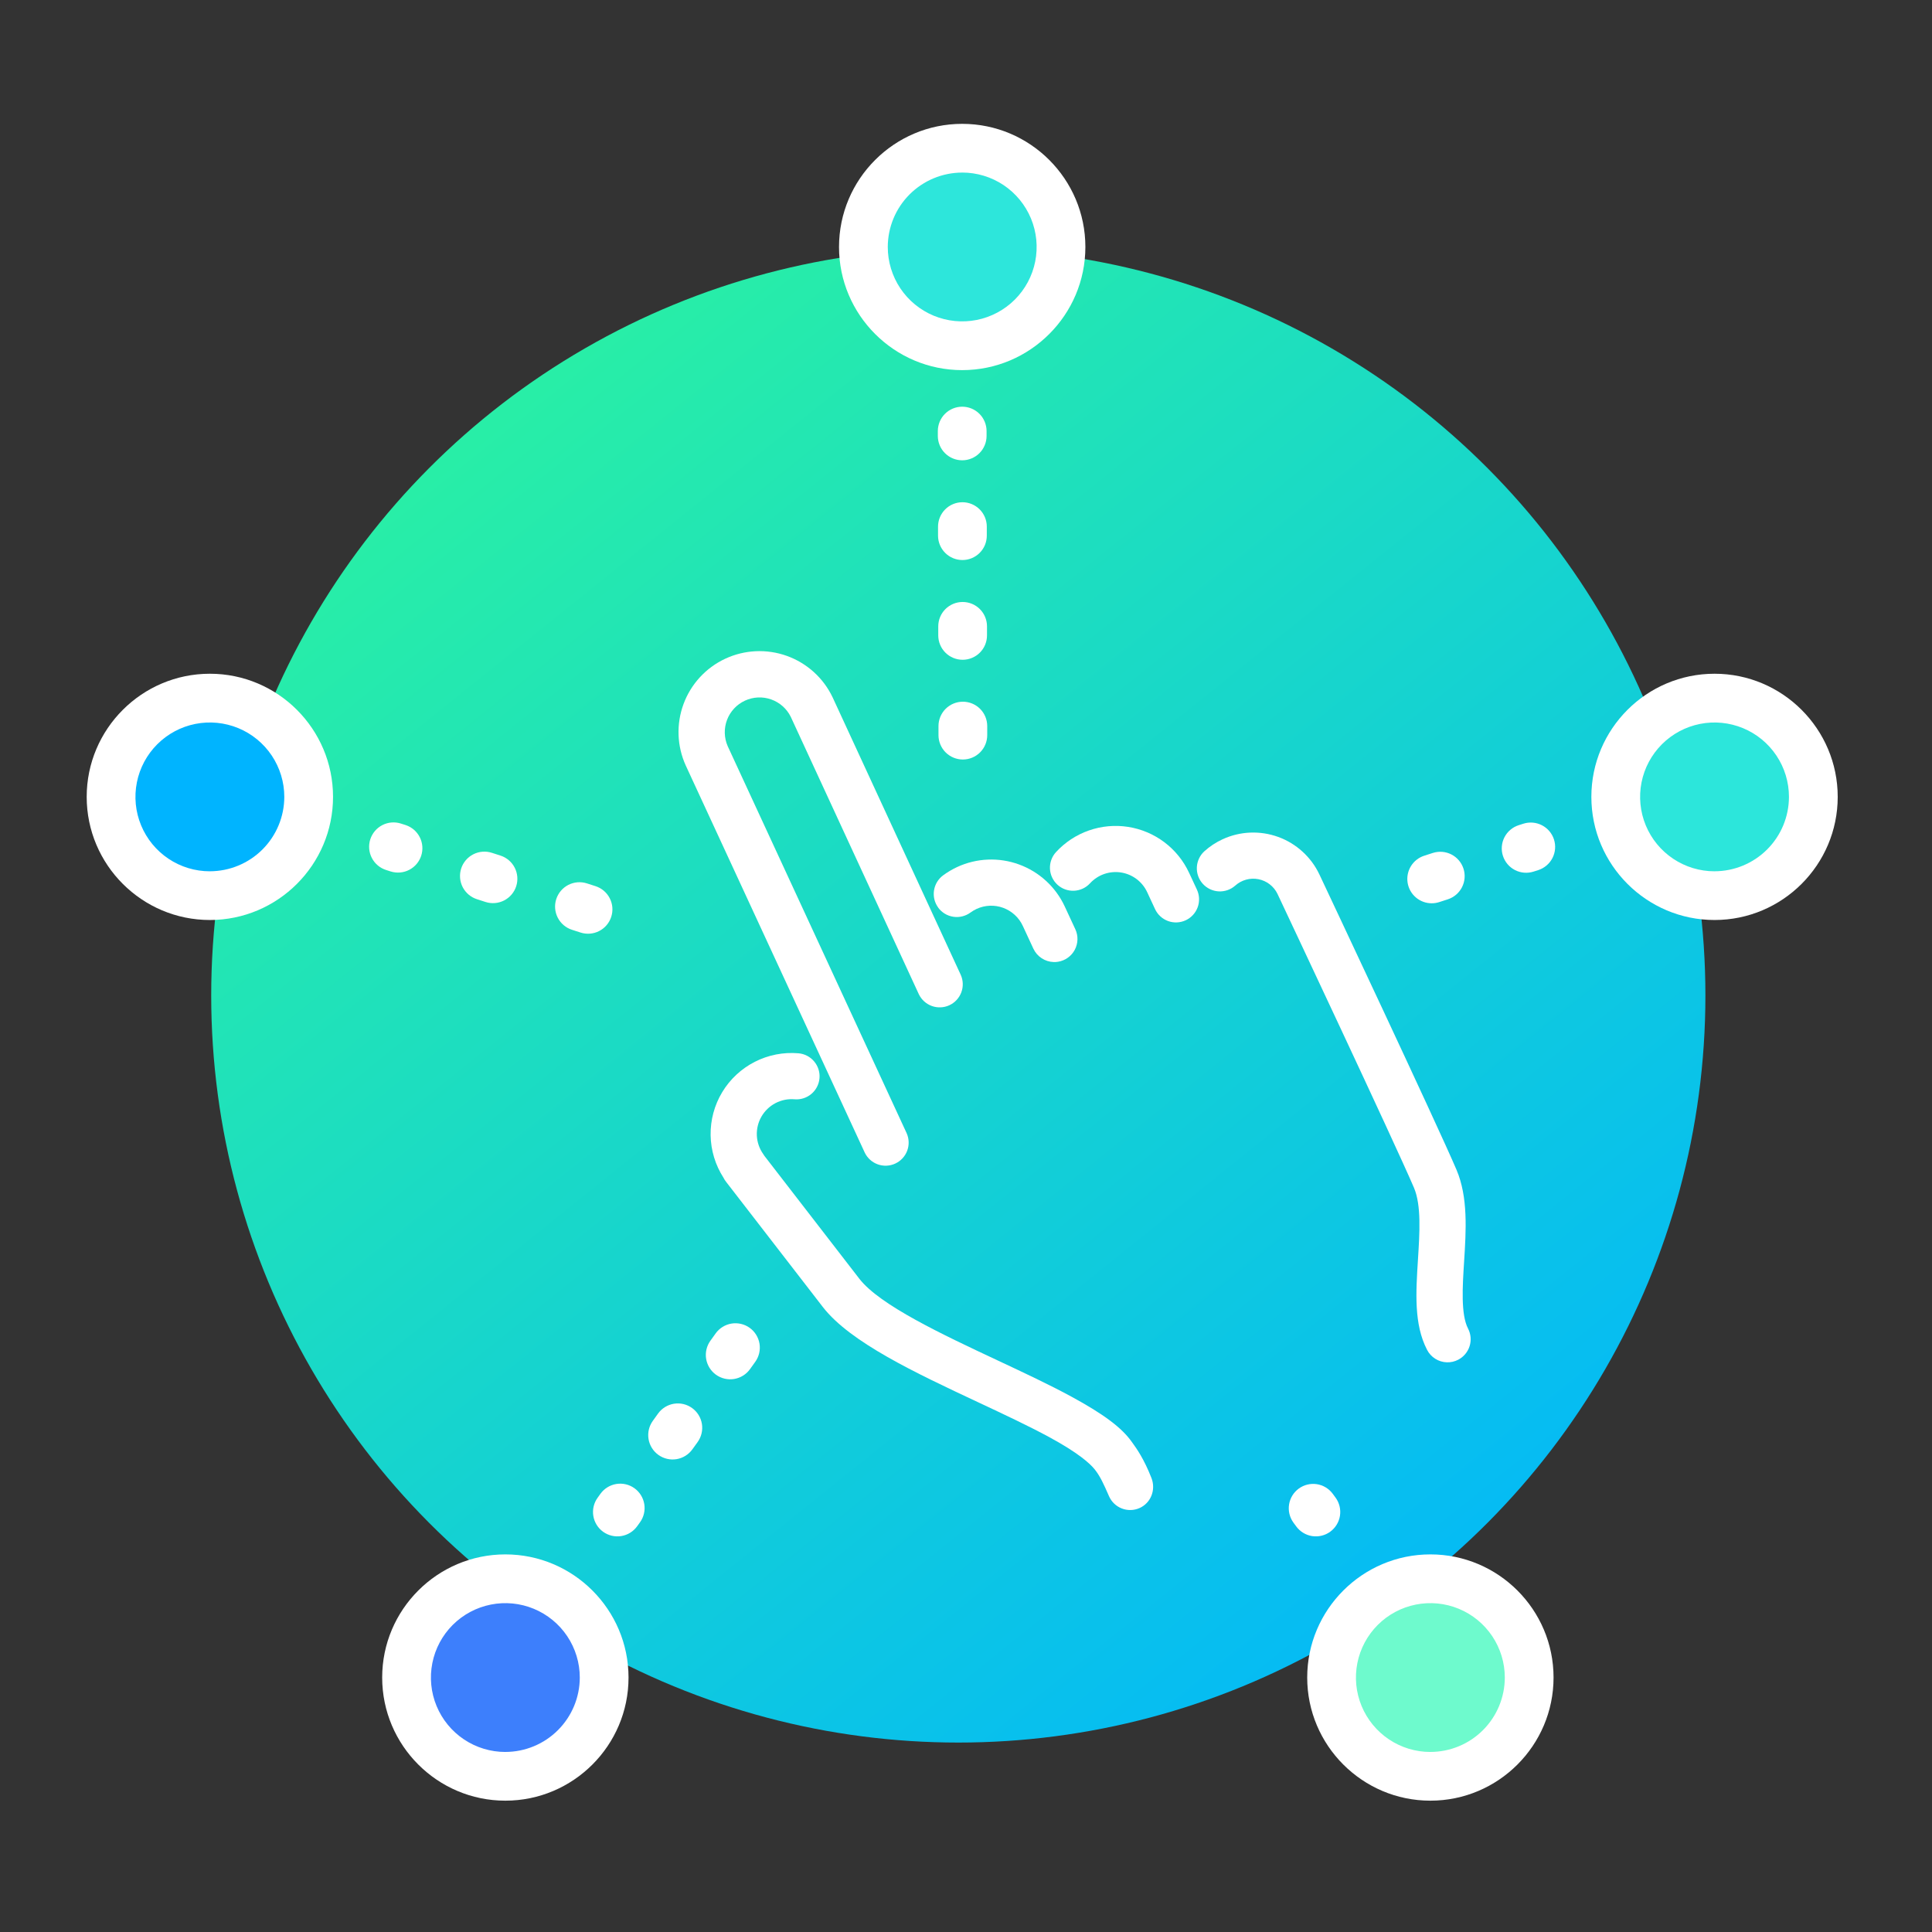 <svg xmlns="http://www.w3.org/2000/svg" width="156" height="156" viewBox="0 0 156 156" fill="none"><rect x="0" y="0" width="156" height="156" fill="#333333" stroke="none"/><circle cx="77.379" cy="80.379" r="60.325" fill="url(#paint0_linear_2_4606)"></circle><circle cx="77.379" cy="20.054" r="8.043" fill="#2DE6DB"></circle><circle cx="40.514" cy="136.012" r="8.043" fill="#3D7FFC"></circle><circle cx="17.054" cy="63.622" r="8.043" fill="#00B4FF"></circle><circle cx="139.045" cy="64.293" r="8.043" fill="#2CE6DB"></circle><circle cx="116.255" cy="136.012" r="8.043" fill="#6EFACD"></circle><path d="M77.693 29.886C83.177 29.886 87.639 25.425 87.639 19.943C87.639 14.46 83.177 10 77.693 10C72.209 10 67.747 14.46 67.747 19.943C67.747 25.425 72.209 29.886 77.693 29.886ZM77.693 13.933C78.882 13.933 80.044 14.285 81.033 14.945C82.021 15.606 82.791 16.544 83.246 17.642C83.701 18.74 83.82 19.948 83.589 21.113C83.357 22.279 82.784 23.35 81.944 24.19C81.103 25.03 80.032 25.602 78.866 25.834C77.7 26.066 76.492 25.947 75.394 25.492C74.295 25.037 73.357 24.267 72.696 23.279C72.036 22.291 71.683 21.129 71.684 19.941C71.686 18.348 72.32 16.822 73.446 15.696C74.573 14.57 76.1 13.937 77.693 13.935V13.933Z" fill="white"></path><path d="M16.946 54.401C11.462 54.401 7 58.861 7 64.343C7 69.826 11.462 74.286 16.946 74.286C22.43 74.286 26.891 69.826 26.891 64.343C26.891 58.861 22.43 54.401 16.946 54.401ZM16.946 70.353C15.757 70.353 14.595 70.001 13.607 69.341C12.619 68.681 11.849 67.742 11.394 66.645C10.939 65.547 10.82 64.339 11.052 63.174C11.284 62.008 11.856 60.938 12.697 60.098C13.537 59.257 14.608 58.685 15.774 58.453C16.939 58.222 18.148 58.341 19.246 58.795C20.344 59.25 21.282 60.02 21.943 61.008C22.603 61.996 22.956 63.157 22.956 64.346C22.953 65.938 22.319 67.465 21.193 68.59C20.066 69.716 18.539 70.349 16.946 70.351V70.353Z" fill="white"></path><path d="M138.441 54.401C132.956 54.401 128.495 58.861 128.495 64.343C128.495 69.826 132.956 74.286 138.441 74.286C143.925 74.286 148.387 69.826 148.387 64.343C148.387 58.861 143.925 54.401 138.441 54.401ZM138.441 70.353C137.252 70.353 136.09 70.001 135.102 69.341C134.114 68.681 133.343 67.742 132.888 66.645C132.434 65.547 132.315 64.339 132.546 63.174C132.778 62.008 133.351 60.938 134.191 60.098C135.032 59.257 136.102 58.685 137.268 58.453C138.434 58.222 139.642 58.341 140.74 58.795C141.839 59.25 142.777 60.02 143.437 61.008C144.098 61.996 144.45 63.157 144.45 64.346C144.448 65.938 143.814 67.465 142.687 68.59C141.561 69.716 140.033 70.349 138.441 70.351V70.353Z" fill="white"></path><path d="M115.496 125.51C110.012 125.51 105.551 129.97 105.551 135.453C105.551 140.935 110.012 145.396 115.496 145.396C120.981 145.396 125.442 140.935 125.442 135.453C125.442 129.97 120.981 125.51 115.496 125.51ZM115.496 141.463C114.308 141.463 113.146 141.111 112.157 140.451C111.169 139.791 110.398 138.852 109.943 137.754C109.488 136.657 109.369 135.448 109.601 134.283C109.833 133.117 110.405 132.047 111.246 131.206C112.086 130.366 113.157 129.794 114.323 129.562C115.489 129.33 116.698 129.449 117.796 129.904C118.894 130.359 119.833 131.129 120.493 132.117C121.154 133.105 121.506 134.266 121.506 135.455C121.504 137.047 120.87 138.574 119.744 139.7C118.617 140.826 117.09 141.459 115.496 141.461V141.463Z" fill="white"></path><path d="M40.805 125.51C35.321 125.51 30.859 129.97 30.859 135.453C30.859 140.935 35.321 145.396 40.805 145.396C46.289 145.396 50.751 140.935 50.751 135.453C50.751 129.97 46.289 125.51 40.805 125.51ZM40.805 141.463C39.617 141.463 38.454 141.111 37.466 140.451C36.477 139.791 35.707 138.852 35.252 137.754C34.797 136.657 34.678 135.448 34.91 134.283C35.142 133.117 35.714 132.047 36.554 131.206C37.395 130.366 38.466 129.794 39.632 129.562C40.798 129.33 42.006 129.449 43.105 129.904C44.203 130.359 45.141 131.129 45.802 132.117C46.462 133.105 46.815 134.266 46.815 135.455C46.813 137.047 46.179 138.574 45.052 139.7C43.926 140.826 42.398 141.459 40.805 141.461V141.463Z" fill="white"></path><path d="M60.534 107.217C60.324 107.066 60.086 106.958 59.834 106.899C59.582 106.84 59.321 106.831 59.066 106.872C58.811 106.914 58.566 107.006 58.346 107.143C58.126 107.279 57.935 107.457 57.785 107.668L57.362 108.257C57.211 108.467 57.103 108.704 57.044 108.956C56.985 109.207 56.976 109.468 57.018 109.723C57.06 109.978 57.152 110.222 57.288 110.442C57.424 110.661 57.603 110.852 57.812 111.003C58.023 111.153 58.26 111.261 58.512 111.32C58.763 111.379 59.024 111.388 59.279 111.346C59.534 111.304 59.779 111.212 59.998 111.076C60.218 110.94 60.408 110.762 60.559 110.552L60.982 109.963C61.286 109.54 61.41 109.013 61.327 108.498C61.242 107.983 60.958 107.522 60.534 107.217Z" fill="white"></path><path d="M55.882 113.691C55.672 113.54 55.434 113.432 55.183 113.372C54.931 113.313 54.67 113.304 54.414 113.346C54.159 113.388 53.914 113.48 53.694 113.616C53.475 113.753 53.284 113.931 53.133 114.141L52.71 114.731C52.406 115.154 52.282 115.682 52.367 116.197C52.452 116.712 52.737 117.172 53.161 117.476C53.585 117.781 54.113 117.904 54.628 117.82C55.143 117.735 55.604 117.449 55.908 117.025L56.331 116.437C56.635 116.013 56.759 115.486 56.675 114.971C56.591 114.456 56.306 113.996 55.882 113.691Z" fill="white"></path><path d="M51.23 120.169C51.02 120.018 50.783 119.91 50.531 119.851C50.279 119.792 50.018 119.783 49.762 119.825C49.507 119.867 49.262 119.958 49.043 120.095C48.823 120.231 48.632 120.41 48.481 120.62L48.252 120.94C48.101 121.149 47.993 121.387 47.934 121.639C47.875 121.89 47.866 122.151 47.908 122.406C47.95 122.661 48.042 122.905 48.178 123.125C48.314 123.344 48.492 123.535 48.702 123.686C48.912 123.836 49.15 123.944 49.401 124.003C49.653 124.062 49.914 124.071 50.169 124.029C50.424 123.987 50.669 123.896 50.888 123.759C51.108 123.623 51.298 123.445 51.449 123.235L51.679 122.915C51.983 122.492 52.108 121.965 52.023 121.45C51.939 120.935 51.654 120.474 51.23 120.169Z" fill="white"></path><path d="M46.182 75.075L46.879 75.299C47.125 75.378 47.384 75.408 47.642 75.387C47.899 75.366 48.15 75.295 48.38 75.177C48.61 75.059 48.815 74.897 48.982 74.7C49.15 74.503 49.276 74.275 49.355 74.029C49.435 73.783 49.465 73.524 49.444 73.266C49.423 73.009 49.351 72.758 49.233 72.528C49.115 72.298 48.953 72.094 48.756 71.926C48.559 71.759 48.331 71.632 48.085 71.553L47.391 71.33C46.894 71.17 46.354 71.214 45.889 71.452C45.425 71.69 45.074 72.103 44.914 72.6C44.754 73.097 44.798 73.636 45.037 74.101C45.275 74.565 45.688 74.916 46.185 75.076L46.182 75.075Z" fill="white"></path><path d="M38.523 72.611L39.219 72.835C39.715 72.99 40.251 72.943 40.712 72.704C41.174 72.465 41.522 72.054 41.681 71.56C41.84 71.066 41.797 70.529 41.562 70.066C41.327 69.603 40.918 69.252 40.425 69.089L39.729 68.865C39.482 68.783 39.222 68.751 38.963 68.771C38.704 68.791 38.451 68.861 38.22 68.979C37.988 69.097 37.782 69.259 37.613 69.456C37.445 69.654 37.317 69.883 37.237 70.13C37.158 70.377 37.128 70.638 37.15 70.897C37.171 71.155 37.244 71.407 37.363 71.638C37.483 71.868 37.647 72.073 37.846 72.24C38.045 72.407 38.275 72.533 38.523 72.611Z" fill="white"></path><path d="M31.559 70.37C32.054 70.522 32.589 70.474 33.048 70.234C33.507 69.995 33.853 69.585 34.012 69.092C34.171 68.6 34.129 68.064 33.895 67.602C33.662 67.14 33.255 66.789 32.765 66.624L32.391 66.505C32.144 66.423 31.884 66.391 31.624 66.411C31.365 66.431 31.113 66.501 30.881 66.619C30.65 66.736 30.444 66.899 30.275 67.096C30.107 67.294 29.979 67.523 29.899 67.77C29.82 68.017 29.79 68.278 29.811 68.537C29.833 68.795 29.905 69.047 30.025 69.278C30.144 69.508 30.308 69.713 30.507 69.88C30.706 70.047 30.936 70.173 31.184 70.251L31.559 70.37Z" fill="white"></path><path d="M122.997 66.512L122.623 66.632C122.377 66.711 122.149 66.838 121.952 67.006C121.755 67.173 121.593 67.378 121.475 67.608C121.358 67.838 121.287 68.089 121.266 68.346C121.245 68.604 121.275 68.863 121.355 69.109C121.434 69.355 121.561 69.582 121.729 69.779C121.897 69.976 122.101 70.138 122.331 70.255C122.561 70.373 122.812 70.444 123.07 70.465C123.328 70.486 123.587 70.455 123.833 70.376L124.208 70.257C124.704 70.096 125.117 69.745 125.355 69.28C125.592 68.816 125.636 68.276 125.475 67.779C125.315 67.283 124.963 66.87 124.499 66.633C124.034 66.395 123.494 66.352 122.997 66.512Z" fill="white"></path><path d="M115.603 72.936C115.808 72.936 116.013 72.904 116.208 72.841L116.902 72.617C117.148 72.537 117.375 72.41 117.572 72.243C117.769 72.075 117.931 71.871 118.049 71.64C118.166 71.41 118.238 71.159 118.258 70.902C118.279 70.644 118.249 70.385 118.169 70.139C118.09 69.894 117.963 69.666 117.795 69.469C117.628 69.272 117.423 69.11 117.193 68.993C116.963 68.875 116.712 68.804 116.454 68.783C116.196 68.763 115.937 68.793 115.691 68.872L114.998 69.096C114.552 69.24 114.171 69.539 113.926 69.938C113.68 70.338 113.585 70.812 113.658 71.275C113.731 71.738 113.967 72.16 114.324 72.465C114.68 72.769 115.134 72.936 115.603 72.936Z" fill="white"></path><path d="M77.693 32.839H77.689C77.431 32.839 77.175 32.891 76.936 32.99C76.698 33.089 76.481 33.235 76.299 33.418C76.116 33.601 75.972 33.818 75.873 34.057C75.775 34.296 75.725 34.552 75.725 34.81V35.203C75.726 35.725 75.934 36.224 76.303 36.592C76.672 36.96 77.172 37.167 77.693 37.167H77.697C77.956 37.166 78.212 37.115 78.45 37.015C78.689 36.916 78.906 36.771 79.088 36.588C79.27 36.404 79.415 36.187 79.513 35.948C79.612 35.709 79.662 35.453 79.661 35.195V34.801C79.66 34.28 79.452 33.781 79.083 33.413C78.714 33.045 78.215 32.839 77.693 32.839Z" fill="white"></path><path d="M77.742 56.66C77.483 56.66 77.228 56.712 76.989 56.811C76.75 56.91 76.534 57.056 76.351 57.239C76.169 57.422 76.025 57.639 75.926 57.878C75.828 58.117 75.777 58.373 75.778 58.631V59.363C75.779 59.884 75.987 60.384 76.356 60.752C76.725 61.12 77.225 61.327 77.746 61.327H77.75C78.009 61.326 78.264 61.275 78.503 61.175C78.742 61.076 78.958 60.93 79.141 60.747C79.323 60.564 79.468 60.347 79.566 60.108C79.664 59.869 79.715 59.613 79.714 59.355V58.622C79.713 58.101 79.505 57.602 79.136 57.234C78.767 56.866 78.267 56.659 77.746 56.659L77.742 56.66Z" fill="white"></path><path d="M77.728 48.607H77.724C77.465 48.607 77.21 48.659 76.971 48.758C76.732 48.858 76.516 49.003 76.333 49.186C76.151 49.369 76.006 49.586 75.908 49.825C75.81 50.064 75.759 50.32 75.76 50.578V51.31C75.761 51.831 75.969 52.331 76.338 52.699C76.707 53.067 77.207 53.273 77.728 53.274H77.732C77.991 53.273 78.246 53.222 78.485 53.122C78.724 53.023 78.94 52.878 79.123 52.694C79.305 52.511 79.45 52.294 79.548 52.055C79.646 51.816 79.697 51.56 79.696 51.302V50.569C79.695 50.049 79.487 49.549 79.118 49.181C78.749 48.813 78.25 48.607 77.728 48.607Z" fill="white"></path><path d="M77.711 40.553H77.706C77.448 40.554 77.192 40.605 76.954 40.705C76.715 40.804 76.498 40.95 76.316 41.133C76.134 41.316 75.989 41.533 75.891 41.772C75.792 42.011 75.742 42.267 75.742 42.525V43.257C75.744 43.778 75.952 44.277 76.321 44.645C76.689 45.013 77.189 45.22 77.711 45.22H77.715C77.974 45.22 78.23 45.168 78.468 45.069C78.707 44.969 78.923 44.824 79.106 44.641C79.288 44.458 79.432 44.241 79.531 44.002C79.629 43.763 79.679 43.507 79.679 43.249V42.517C79.678 41.996 79.47 41.496 79.101 41.128C78.732 40.76 78.232 40.553 77.711 40.553Z" fill="white"></path><path d="M107.413 123.675C107.834 123.367 108.116 122.905 108.196 122.39C108.276 121.874 108.148 121.348 107.841 120.927L107.608 120.61C107.298 120.194 106.837 119.917 106.324 119.84C105.811 119.763 105.288 119.891 104.869 120.197C104.45 120.503 104.169 120.962 104.087 121.474C104.005 121.986 104.128 122.51 104.43 122.932L104.663 123.249C104.971 123.67 105.434 123.952 105.949 124.032C106.465 124.112 106.991 123.984 107.412 123.677L107.413 123.675Z" fill="white"></path><path d="M69.827 93.074C70.041 93.514 70.418 93.853 70.879 94.017C71.34 94.181 71.846 94.158 72.29 93.952C72.734 93.747 73.079 93.375 73.251 92.917C73.423 92.46 73.408 91.953 73.21 91.506L58.792 60.322L58.758 60.248C58.464 59.576 58.444 58.815 58.704 58.129C58.964 57.442 59.482 56.885 60.148 56.576C60.814 56.267 61.574 56.23 62.266 56.475C62.959 56.719 63.528 57.224 63.852 57.883L74.192 80.28C74.403 80.722 74.781 81.064 75.243 81.23C75.704 81.396 76.213 81.374 76.658 81.168C77.104 80.961 77.45 80.588 77.621 80.128C77.793 79.668 77.776 79.159 77.575 78.712L67.235 56.319L67.221 56.29C66.478 54.736 65.151 53.539 63.529 52.958C61.907 52.378 60.121 52.461 58.56 53.189C56.999 53.917 55.788 55.232 55.192 56.847C54.595 58.463 54.66 60.249 55.374 61.816L69.827 93.074Z" fill="white"></path><path d="M114.496 101.668C114.324 104.371 114.162 106.926 115.222 108.979L115.231 108.997C115.382 109.29 115.61 109.537 115.889 109.713C116.168 109.89 116.489 109.989 116.819 110C117.14 110.012 117.46 109.94 117.745 109.791C118.183 109.563 118.513 109.17 118.662 108.699C118.811 108.227 118.767 107.716 118.539 107.278C117.948 106.142 118.091 103.89 118.217 101.904C118.381 99.331 118.55 96.671 117.602 94.446C116.041 90.784 107.005 71.605 106.549 70.637L106.536 70.611C105.871 69.202 104.676 68.112 103.21 67.579C101.745 67.047 100.128 67.115 98.713 67.769C98.175 68.018 97.678 68.346 97.239 68.743C96.878 69.076 96.663 69.538 96.64 70.029C96.618 70.519 96.79 70.999 97.12 71.363C97.449 71.727 97.909 71.947 98.4 71.974C98.89 72.002 99.371 71.834 99.739 71.509C99.989 71.284 100.288 71.12 100.612 71.03C100.936 70.94 101.276 70.926 101.606 70.99C101.936 71.053 102.247 71.193 102.515 71.397C102.782 71.601 102.998 71.864 103.146 72.166L103.176 72.23C103.625 73.186 112.67 92.387 114.173 95.909C114.772 97.32 114.63 99.531 114.496 101.668Z" fill="white"></path><path d="M91.468 116.539C91.44 116.501 91.416 116.468 91.396 116.439C90.588 115.287 89.121 114.188 86.495 112.763C84.721 111.801 82.694 110.851 80.547 109.844C76.094 107.756 71.044 105.389 69.392 103.258L61.718 93.326C61.689 93.277 61.658 93.229 61.626 93.184C61.316 92.747 61.138 92.231 61.112 91.697C61.086 91.162 61.214 90.632 61.479 90.167C61.745 89.703 62.138 89.324 62.611 89.075C63.085 88.826 63.62 88.717 64.153 88.762C64.646 88.804 65.135 88.649 65.513 88.331C65.892 88.012 66.128 87.557 66.17 87.064C66.212 86.572 66.057 86.083 65.738 85.705C65.42 85.326 64.964 85.09 64.471 85.048C63.254 84.944 62.032 85.183 60.944 85.739C59.856 86.293 58.946 87.142 58.315 88.188C57.685 89.234 57.361 90.436 57.379 91.657C57.397 92.878 57.758 94.069 58.419 95.096C58.474 95.207 58.539 95.312 58.615 95.41L66.42 105.508L66.452 105.55C68.663 108.388 73.899 110.843 78.963 113.218C81.059 114.2 83.038 115.13 84.717 116.038C87.041 117.299 88.004 118.157 88.399 118.654C88.844 119.212 89.142 119.887 89.518 120.745L89.549 120.815C89.647 121.039 89.789 121.241 89.966 121.41C90.143 121.58 90.351 121.713 90.579 121.801C90.807 121.89 91.051 121.933 91.296 121.928C91.54 121.923 91.782 121.869 92.006 121.771C92.923 121.367 93.348 120.301 92.975 119.344C92.367 117.786 91.76 116.944 91.468 116.539Z" fill="white"></path><path d="M96.013 70.474C95.56 69.499 94.874 68.651 94.015 68.004C93.156 67.358 92.151 66.933 91.088 66.767C90.026 66.602 88.939 66.701 87.924 67.056C86.909 67.41 85.997 68.01 85.269 68.801C85.103 68.981 84.975 69.192 84.891 69.422C84.807 69.652 84.769 69.896 84.779 70.141C84.79 70.385 84.848 70.626 84.951 70.847C85.055 71.069 85.201 71.269 85.381 71.434C85.561 71.6 85.772 71.728 86.002 71.812C86.232 71.896 86.477 71.934 86.721 71.924C86.966 71.913 87.206 71.855 87.428 71.752C87.65 71.649 87.85 71.503 88.015 71.322C88.328 70.983 88.719 70.725 89.155 70.572C89.591 70.42 90.058 70.377 90.514 70.448C90.971 70.519 91.403 70.701 91.772 70.979C92.141 71.256 92.436 71.621 92.63 72.039L93.263 73.402C93.366 73.624 93.512 73.824 93.692 73.99C93.872 74.156 94.084 74.284 94.314 74.369C94.543 74.453 94.788 74.491 95.032 74.48C95.277 74.47 95.517 74.411 95.74 74.308C95.962 74.205 96.161 74.059 96.327 73.879C96.493 73.699 96.621 73.488 96.706 73.258C96.79 73.028 96.828 72.784 96.817 72.539C96.807 72.295 96.749 72.055 96.646 71.833L96.013 70.474Z" fill="white"></path><path d="M75.756 73.291C76.05 73.688 76.49 73.952 76.978 74.025C77.467 74.099 77.965 73.975 78.363 73.682C78.516 73.569 78.681 73.472 78.854 73.391C79.53 73.079 80.302 73.047 81.001 73.303C81.7 73.559 82.27 74.081 82.584 74.756L83.442 76.605C83.588 76.916 83.818 77.182 84.106 77.371C84.393 77.561 84.727 77.668 85.072 77.68C85.192 77.685 85.312 77.677 85.43 77.658C85.715 77.612 85.985 77.502 86.219 77.334C86.454 77.167 86.647 76.947 86.782 76.693C86.917 76.438 86.992 76.156 87 75.868C87.008 75.58 86.949 75.294 86.828 75.033L85.969 73.184C85.238 71.614 83.913 70.397 82.285 69.802C80.657 69.206 78.86 69.28 77.287 70.008C76.887 70.194 76.506 70.42 76.151 70.682C75.954 70.827 75.788 71.01 75.662 71.22C75.536 71.43 75.452 71.662 75.416 71.904C75.379 72.146 75.391 72.393 75.45 72.631C75.509 72.868 75.615 73.092 75.76 73.289L75.756 73.291Z" fill="white"></path><defs><linearGradient id="paint0_linear_2_4606" x1="40" y1="34" x2="126" y2="141" gradientUnits="userSpaceOnUse"><stop stop-color="#28EEA7"></stop><stop offset="1" stop-color="#00B4FF"></stop></linearGradient></defs></svg>